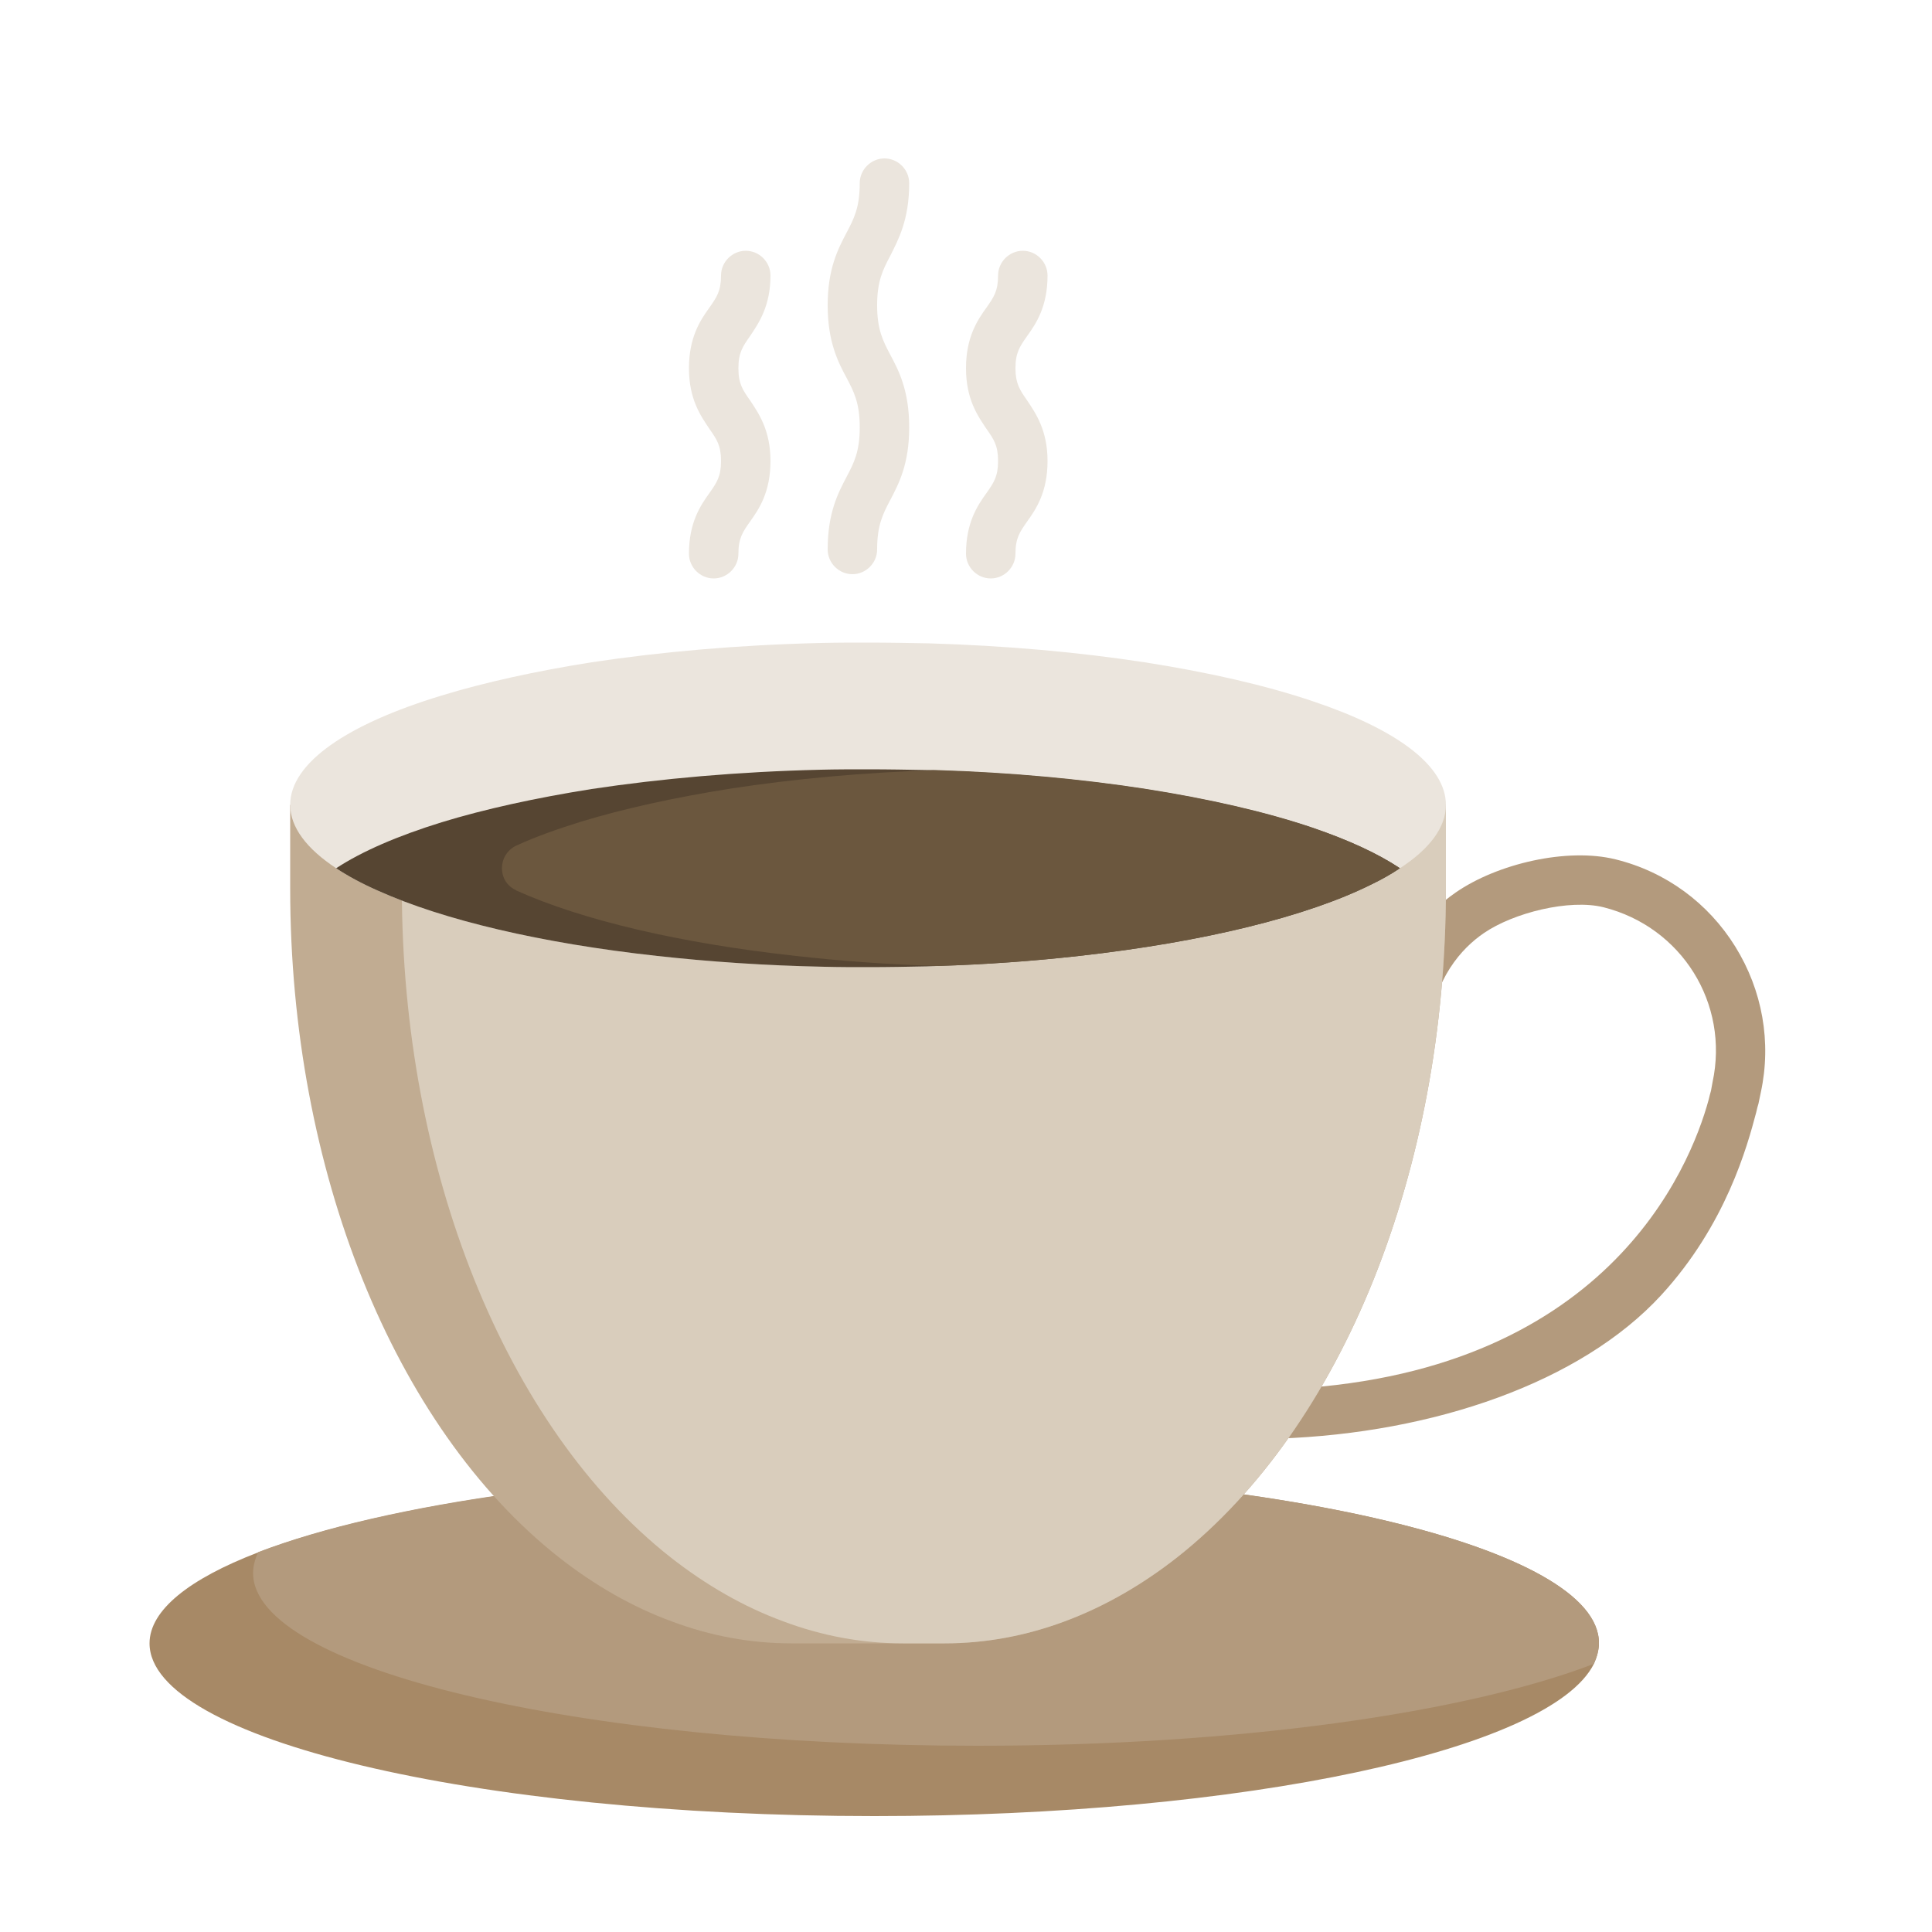 <?xml version="1.0" encoding="UTF-8"?>
<svg xmlns="http://www.w3.org/2000/svg" xmlns:xlink="http://www.w3.org/1999/xlink" version="1.1" id="Lag_1" x="0px" y="0px" viewBox="0 0 500 500" style="enable-background:new 0 0 500 500;" xml:space="preserve">
<style type="text/css">
	.st0{fill:#556180;}
	.st1{fill:#7D4E24;}
	.st2{fill:#B17F4A;}
	.st3{fill:#936037;}
	.st4{fill:#432918;}
	.st5{fill:#EBE5DD;}
	.st6{fill:#D65549;}
	.st7{fill:#E2584D;}
	.st8{fill:#CBBBA0;}
	.st9{fill:#EA6348;}
	.st10{fill:#E03434;}
	.st11{fill:#FDD8B4;}
	.st12{fill:#5B4751;}
	.st13{fill:#8898CC;}
	.st14{fill:#E6332A;}
	.st15{fill:#BE1622;}
	.st16{fill:#65515B;}
	.st17{fill:#ABB4CE;}
	.st18{fill:#D9CDBC;}
	.st19{fill:#C1AC92;}
	.st20{fill:#8B8892;}
	.st21{fill:#787881;}
	.st22{fill:#BEC4C8;}
	.st23{fill:#A5A5A4;}
	.st24{fill:#D1D4D2;}
	.st25{fill:#1E2F38;}
	.st26{fill:#334E5C;}
	.st27{fill:#BF3A2B;}
	.st28{fill:#C6C6C6;}
	.st29{fill:#86281E;}
	.st30{fill:#E5E7E7;}
	.st31{fill:#E97A71;}
	.st32{fill:#E0E3E3;}
	.st33{fill:#C1C8CC;}
	.st34{fill:#F5B55A;}
	.st35{fill:#B2B2B2;}
	.st36{fill:#CDD0D2;}
	.st37{clip-path:url(#SVGID_2_);fill:#E2584D;}
	.st38{clip-path:url(#SVGID_2_);fill:#D65549;}
	.st39{clip-path:url(#SVGID_4_);fill:#E2584D;}
	.st40{clip-path:url(#SVGID_4_);fill:#D65549;}
	.st41{clip-path:url(#SVGID_6_);fill:#E2584D;}
	.st42{clip-path:url(#SVGID_6_);fill:#D65549;}
	.st43{fill:#B39A7D;}
	.st44{fill:#A78966;}
	.st45{fill:#564532;}
	.st46{fill:#6B573E;}
	
		.st47{clip-path:url(#SVGID_8_);fill:none;stroke:#DC9729;stroke-width:1.6;stroke-linecap:round;stroke-linejoin:round;stroke-miterlimit:10;}
	.st48{fill:#EDAF4D;}
	.st49{fill:#FBD490;}
	.st50{fill:#DC9729;}
	.st51{fill:#F2EDBF;}
	.st52{clip-path:url(#SVGID_10_);fill:#EA6348;}
	.st53{fill:#EAAE28;}
	.st54{fill:#CC931E;}
	.st55{fill:#FECC4C;}
	.st56{clip-path:url(#SVGID_12_);fill:#D6D0BB;}
	.st57{clip-path:url(#SVGID_12_);fill:#E74C3D;}
	.st58{clip-path:url(#SVGID_12_);fill:#F0EDE0;}
	.st59{fill:#F0EDE0;}
	.st60{fill:#C18F3E;}
	.st61{fill:#E0A74A;}
	.st62{fill:none;}
	.st63{fill:#FFFFFF;}
	.st64{fill:#D3565B;}
	.st65{fill:#EC6567;}
	.st66{fill:#D8DEEC;}
	.st67{fill:#B8BFD3;}
	.st68{fill:#959CB3;}
	.st69{fill:#323C54;}
	.st70{fill:#5D6067;}
	.st71{fill:#54575D;}
	.st72{fill:#D6D0BB;}
	.st73{fill:#FFD85A;}
	.st74{fill:#E4B935;}
	.st75{clip-path:url(#SVGID_14_);fill:#1B1B1B;}
	.st76{fill:#1B1B1B;}
	.st77{fill:#FCBF38;}
	.st78{fill:#F8A928;}
	.st79{fill:#A7683B;}
	.st80{fill:#9A532E;}
	.st81{fill:#934730;}
	.st82{fill:#A96C5B;}
	.st83{fill:#5B5A5A;}
	.st84{fill:#2B495A;}
	.st85{fill:#C1BB81;}
	.st86{fill:#A56D07;}
	.st87{fill:#9E9755;}
	.st88{clip-path:url(#SVGID_16_);}
	.st89{clip-path:url(#SVGID_18_);}
	.st90{clip-path:url(#SVGID_20_);}
	.st91{clip-path:url(#SVGID_22_);}
	.st92{clip-path:url(#SVGID_24_);}
	.st93{clip-path:url(#SVGID_26_);}
	.st94{clip-path:url(#SVGID_28_);}
	.st95{clip-path:url(#SVGID_30_);}
	.st96{clip-path:url(#SVGID_32_);fill:#E94539;}
	.st97{clip-path:url(#SVGID_32_);fill:#F6A22D;}
	.st98{clip-path:url(#SVGID_32_);fill:#FFDA47;}
	.st99{clip-path:url(#SVGID_32_);fill:#CF1417;}
	.st100{clip-path:url(#SVGID_32_);fill:#E0911A;}
	.st101{fill:#FBBB39;}
	.st102{fill:#CEEBFB;}
	.st103{fill:#BCC5CF;}
	.st104{fill:#FFDA47;}
	.st105{fill:#E0911A;}
	.st106{fill:#303031;}
	.st107{fill:#E1AD82;}
	.st108{fill:#020203;}
	.st109{fill:#E2AC83;}
	.st110{fill:#EDEDEF;}
	.st111{fill:#FAF9F9;}
	.st112{fill:#D1D1D8;}
	.st113{fill:#0F0C0B;}
	.st114{fill:#202025;}
	.st115{fill:#955F27;}
	.st116{fill:#633F21;}
	.st117{fill:#D39563;}
	.st118{fill:#6C4A2F;}
	.st119{fill:#E8BC9B;}
	.st120{fill:#7C170F;}
</style>
<g>
	<path class="st43" d="M330.7,372.4c-3.4,0-6.3-2.7-6.4-6.2c-0.1-3.5,2.6-6.5,6.2-6.6c85.1-3.1,106.9-57.4,111.7-75   c0.2-0.9,0.4-1.6,0.6-2.3l0.4-2.2c4.4-20.4-8-40.2-28.2-45.3c-8.8-2.2-23.3,1.4-31,6.7c-5.7,3.9-12.8,11.6-14.4,25.8   c-0.4,3.5-3.6,6-7.1,5.6c-3.5-0.4-6-3.6-5.6-7.1c2.1-18.9,12-29.4,19.8-34.8c10.8-7.5,28.9-11.7,41.4-8.6c13,3.2,24,11.3,31,22.6   c7,11.3,9.4,24.7,6.6,37.7l-0.5,2.4c0,0.2-0.1,0.3-0.1,0.5c-0.2,0.6-0.4,1.4-0.6,2.3c-2.3,8.7-7.8,29-24.6,47.3   c-20.8,22.6-58.9,35.7-98.9,37.1C330.9,372.4,330.8,372.4,330.7,372.4z"></path>
	<path class="st44" d="M413.8,425.2c0,1.8-0.5,3.6-1.3,5.4c-11.1,22.2-90.2,39.4-186.2,39.4c-103.6,0-187.6-20-187.6-44.7   c0-8.6,10.3-16.7,28-23.5c33.1-12.7,92.1-21.2,159.5-21.2C329.8,380.5,413.8,400.5,413.8,425.2z"></path>
	<path class="st43" d="M413.8,425.2c0,1.8-0.5,3.6-1.3,5.4c-33.1,12.7-92.1,21.2-159.5,21.2c-103.6,0-187.5-20-187.5-44.7   c0-1.8,0.5-3.6,1.3-5.4c33.1-12.7,92.1-21.2,159.5-21.2C329.8,380.5,413.8,400.5,413.8,425.2z"></path>
	<path class="st19" d="M374.2,208.3v21.7c0,36.3-6.7,71.1-18.7,101.1c-12,29.9-29.4,55-50.8,71.9c-18.6,14.6-39.2,22.3-60.2,22.3   h-39.7c-10.5,0-20.9-1.9-31-5.7c-10.1-3.7-19.9-9.3-29.2-16.6c-42.7-33.7-69.5-100.3-69.5-173v-21.7H374.2z"></path>
	<path class="st18" d="M374.2,208.3v21.7c0,36.3-6.7,71.1-18.7,101.1c-12,29.9-29.4,55-50.8,71.9c-18.6,14.6-39.2,22.3-60.2,22.3   h-10.8c-10.5,0-20.9-1.9-31-5.7c-10.1-3.7-19.9-9.3-29.2-16.6c-42.7-33.7-69.5-100.3-69.5-173v-21.7H374.2z"></path>
	<path class="st5" d="M374.2,208.3c0,5.8-4.2,11.4-11.9,16.4c-2.1,1.4-4.5,2.8-7.2,4.1c-16.8,8.4-43.6,15-75.9,18.6   c-12.4,1.4-25.7,2.3-39.4,2.7c-5,0.1-10,0.2-15.1,0.2c-3.8,0-7.6,0-11.3-0.1c-15.2-0.3-29.7-1.3-43.3-2.8   c-30.1-3.3-55.4-9.3-72.3-16.9c-4.1-1.8-7.8-3.8-10.8-5.8c-7.6-5-11.9-10.6-11.9-16.4c0-10.9,14.8-20.9,39.2-28.3   c11.1-3.4,24.3-6.3,38.8-8.6c17.9-2.7,38-4.5,59.4-5c4-0.1,8-0.1,12.1-0.1c5.4,0,10.6,0.1,15.9,0.2c20,0.6,38.8,2.3,55.7,4.9   c16.7,2.6,31.5,6,43.6,10.1C361.3,188.7,374.2,198.1,374.2,208.3z"></path>
	<path class="st45" d="M362.3,224.7c-2.1,1.4-4.5,2.8-7.2,4.1c-16.8,8.4-43.6,15-75.9,18.6c-11.6,1.3-23.9,2.2-36.7,2.6   c-0.9,0-1.8,0.1-2.7,0.1c-5,0.1-10,0.2-15.1,0.2c-3.8,0-7.6,0-11.3-0.1c-15.2-0.3-29.7-1.3-43.3-2.8c-30.1-3.3-55.4-9.3-72.3-16.9   c-4.1-1.8-7.8-3.8-10.8-5.8c6.7-4.4,16-8.4,27.3-11.9c11.1-3.4,24.3-6.3,38.8-8.6c17.9-2.7,38-4.5,59.4-5c4-0.1,8-0.1,12.1-0.1   c5.4,0,10.6,0.1,15.9,0.2c0.7,0,1.4,0,2.1,0.1c19.2,0.6,37.3,2.3,53.6,4.8c16.7,2.6,31.5,6,43.6,10.1   C349,217.4,356.6,220.9,362.3,224.7z"></path>
	<path class="st46" d="M362.3,224.7c-2.1,1.4-4.5,2.8-7.2,4.1c-16.8,8.4-43.6,15-75.9,18.6c-11.6,1.3-23.9,2.2-36.7,2.6   c-12.7-0.4-25-1.3-36.5-2.6c-30.1-3.3-55.4-9.3-72.3-16.9c0,0-0.1,0-0.1-0.1c-5-2.2-4.9-9.3,0.1-11.6c4.8-2.2,10.4-4.2,16.5-6.1   c11.1-3.4,24.3-6.3,38.8-8.6c16.2-2.5,34.3-4.2,53.5-4.8c19.2,0.6,37.3,2.3,53.6,4.8c16.7,2.6,31.5,6,43.6,10.1   C349,217.4,356.6,220.9,362.3,224.7z"></path>
	<g>
		<path class="st5" d="M199.4,71.3c0-3.5-2.9-6.4-6.4-6.4s-6.4,2.9-6.4,6.4c0,4-1.1,5.6-3,8.3c-2.3,3.2-5.3,7.6-5.3,15.7    s3.1,12.4,5.3,15.7c1.9,2.7,3,4.3,3,8.3s-1.1,5.6-3,8.3c-2.3,3.2-5.3,7.6-5.3,15.7c0,3.5,2.9,6.4,6.4,6.4l0,0    c3.5,0,6.4-2.9,6.4-6.4c0-4,1.1-5.6,3-8.3c2.3-3.2,5.3-7.6,5.3-15.7c0-8-3.1-12.4-5.3-15.7c-1.9-2.7-3-4.3-3-8.3s1.1-5.6,3-8.3    C196.3,83.7,199.4,79.3,199.4,71.3z"></path>
		<path class="st5" d="M262.8,95.3c0-4,1.1-5.6,3-8.3c2.3-3.2,5.3-7.6,5.3-15.7c0-3.5-2.9-6.4-6.4-6.4s-6.4,2.9-6.4,6.4    c0,4-1.1,5.6-3,8.3c-2.3,3.2-5.3,7.6-5.3,15.7s3.1,12.4,5.3,15.7c1.9,2.7,3,4.3,3,8.3s-1.1,5.6-3,8.3c-2.3,3.2-5.3,7.6-5.3,15.7    c0,3.5,2.9,6.4,6.4,6.4c3.5,0,6.4-2.9,6.4-6.4c0-4,1.1-5.6,3-8.3c2.3-3.2,5.3-7.6,5.3-15.7c0-8-3.1-12.4-5.3-15.7    C263.9,100.9,262.8,99.2,262.8,95.3z"></path>
		<path class="st5" d="M235.3,47.4c0-3.5-2.9-6.4-6.4-6.4s-6.4,2.9-6.4,6.4c0,6.3-1.5,9.2-3.4,12.8c-2.2,4.2-4.9,9.3-4.9,18.8    s2.7,14.7,4.9,18.8c1.9,3.6,3.4,6.5,3.4,12.8c0,6.3-1.5,9.2-3.4,12.8c-2.2,4.2-4.9,9.3-4.9,18.8c0,3.5,2.9,6.4,6.4,6.4    s6.4-2.9,6.4-6.4c0-6.3,1.5-9.2,3.4-12.8c2.2-4.2,4.9-9.3,4.9-18.8c0-9.5-2.7-14.7-4.9-18.8c-1.9-3.6-3.4-6.5-3.4-12.8    s1.5-9.2,3.4-12.8C232.5,62,235.3,56.9,235.3,47.4z"></path>
	</g>
</g>
</svg>
